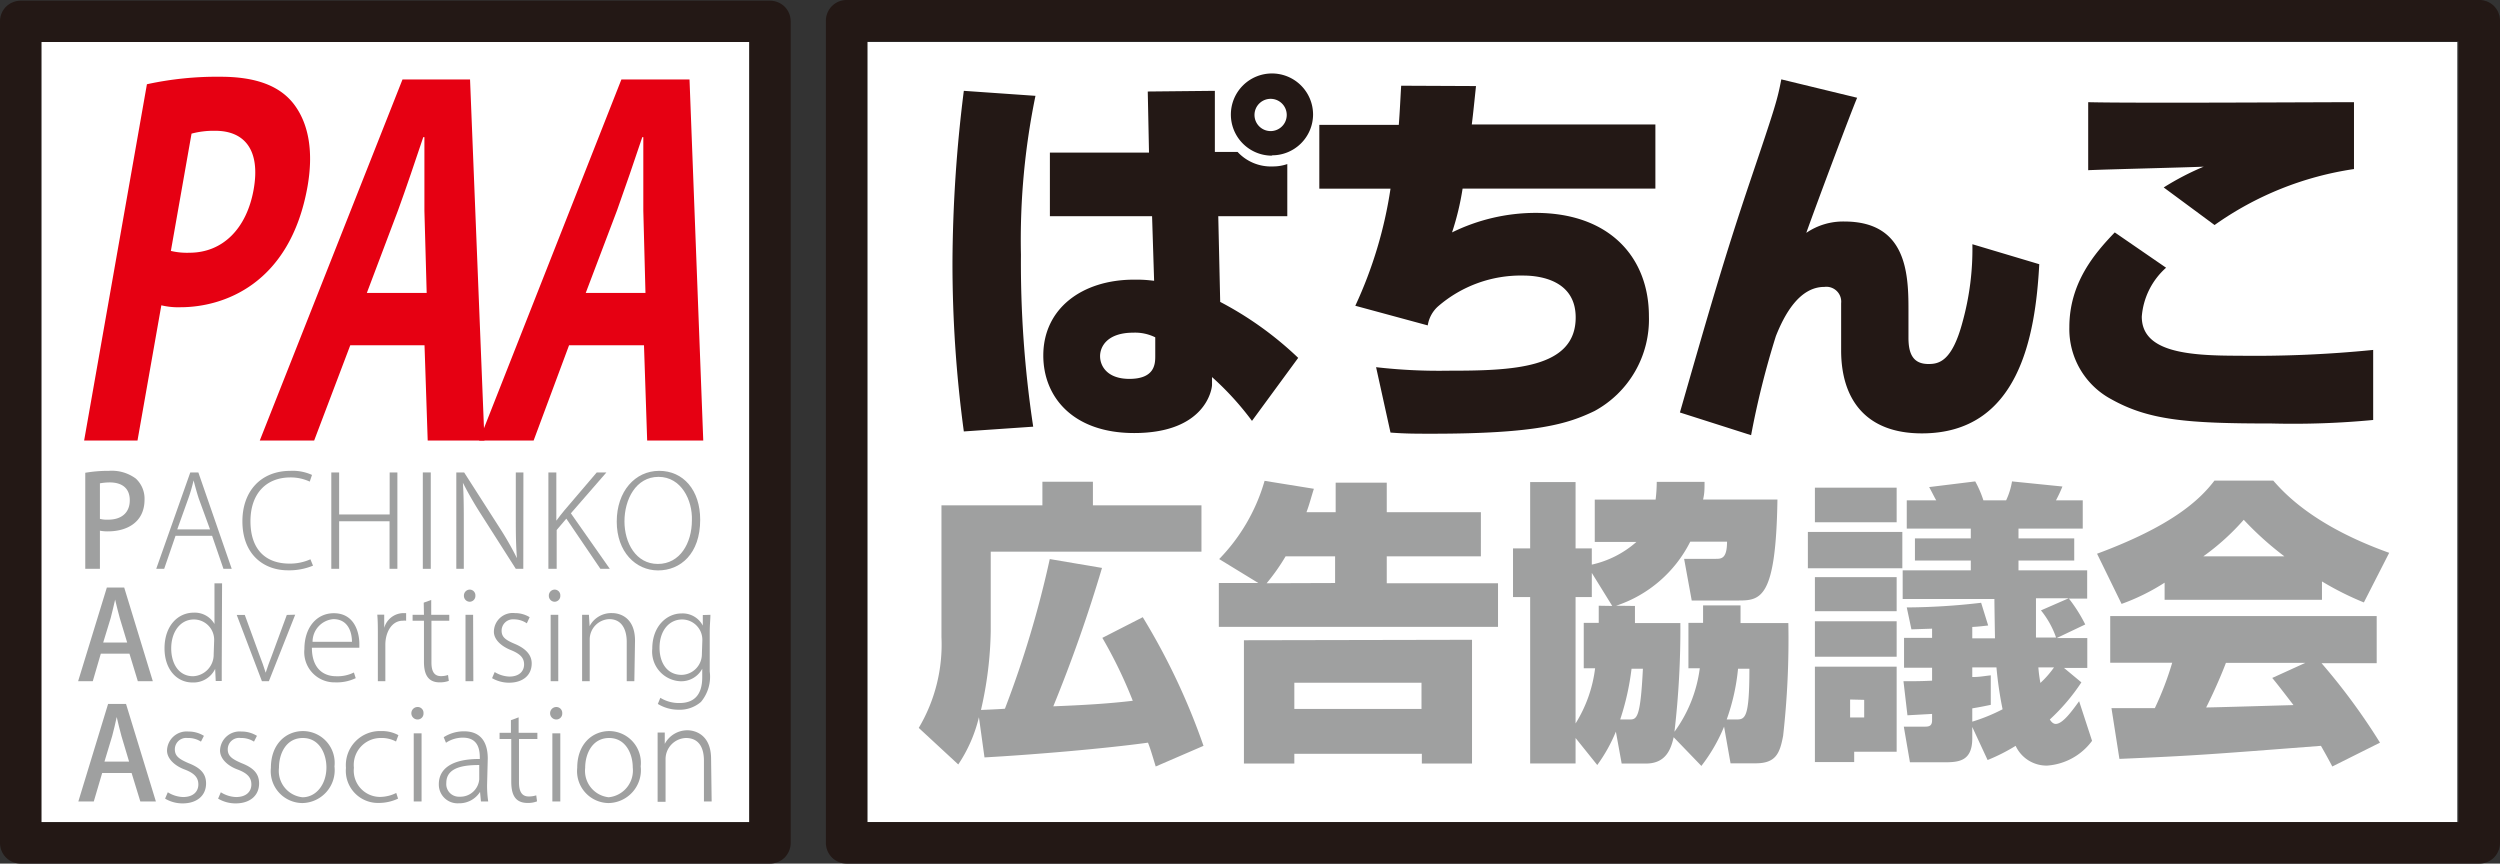 <svg xmlns="http://www.w3.org/2000/svg" viewBox="0 0 220.19 76.06"><rect x="0" y="0" width="220.19" height="76.06" fill="#333333" stroke="none"/><defs><style>.cls-1{fill:#fff;}.cls-2{fill:#231815;}.cls-3{fill:#9fa0a0;}.cls-4{fill:#e60012;}</style></defs><title>logoPaa01</title><g id="レイヤー_2" data-name="レイヤー 2"><g id="OL"><rect class="cls-1" x="3.64" y="3.7" width="62.36" height="68.71"/><rect class="cls-1" x="76.39" y="3.7" width="140.04" height="68.71"/><path class="cls-2" d="M1.82,76.06a1.83,1.83,0,0,1-1.29-.53h0A1.83,1.83,0,0,1,0,74.24H0V1.88A1.83,1.83,0,0,1,.53.59h0A1.88,1.88,0,0,1,1.82.06h66a1.88,1.88,0,0,1,1.29.53h0a1.83,1.83,0,0,1,.53,1.29h0V74.24a1.85,1.85,0,0,1-.53,1.29h0a1.85,1.85,0,0,1-1.29.53h-66Zm66-1.82v0ZM3.64,72.42H66V3.7H3.64V72.42Z"/><path class="cls-3" d="M7.51,41.64a12,12,0,0,1,2.08-.17,3.55,3.55,0,0,1,2.37.68A2.4,2.4,0,0,1,12.73,44c0,2.08-1.66,2.8-3.2,2.8a3.27,3.27,0,0,1-.73-.06V50.1H7.51ZM8.8,45.7a2.5,2.5,0,0,0,.73.07c1.18,0,1.9-.62,1.9-1.71s-.72-1.57-1.76-1.57a4.82,4.82,0,0,0-.87.08Z"/><path class="cls-3" d="M20.41,50.1h-.73l-1-2.91H15.46l-1,2.91h-.7l3-8.49h.71ZM18.5,46.63l-1-2.74c-.19-.59-.32-1.09-.45-1.58h0a14.33,14.33,0,0,1-.44,1.53l-1,2.79Z"/><path class="cls-3" d="M27.57,49.82a5.47,5.47,0,0,1-2.22.41c-2.07,0-4-1.34-4-4.32,0-2.64,1.62-4.44,4.23-4.44a4.1,4.1,0,0,1,1.9.36l-.2.59a3.93,3.93,0,0,0-1.7-.37c-2.14,0-3.52,1.43-3.52,3.86s1.28,3.73,3.44,3.73a4.39,4.39,0,0,0,1.84-.38Z"/><path class="cls-3" d="M35,50.1h-.69V45.91H29.87V50.1h-.69V41.61h.69v3.7h4.45v-3.7H35Z"/><path class="cls-3" d="M37.24,41.61h.7V50.1h-.7Z"/><path class="cls-3" d="M46.09,50.1h-.66l-3.06-4.8a31.53,31.53,0,0,1-1.6-2.78l0,0c.07,1.06.08,2,.08,3.44V50.1h-.66V41.61h.69l3.1,4.84a27.75,27.75,0,0,1,1.55,2.71h0c-.09-1.16-.1-2.14-.1-3.48V41.61h.67Z"/><path class="cls-3" d="M53.71,50.1h-.83l-3-4.42-.85,1V50.1H48.3V41.61H49v4.25h0c.24-.32.48-.64.71-.91l2.85-3.34h.85l-3.13,3.6Z"/><path class="cls-3" d="M61.67,45.78c0,3-1.74,4.46-3.71,4.46s-3.64-1.63-3.64-4.3,1.62-4.47,3.74-4.47S61.67,43.16,61.67,45.78ZM55,45.92c0,1.88,1,3.75,2.94,3.75s3-1.82,3-3.85C61,44.05,60,42,58,42S55,44,55,45.92Z"/><path class="cls-3" d="M13.46,60H12.14l-.74-2.43H8.88L8.17,60H6.88l2.53-8.25h1.53ZM11.2,56.59l-.65-2.15c-.15-.54-.29-1.12-.41-1.63h0c-.12.51-.25,1.11-.39,1.62l-.66,2.16Z"/><path class="cls-3" d="M19.53,58.6c0,.44,0,1,0,1.38H19l-.05-1.07h0a2.11,2.11,0,0,1-2,1.2c-1.4,0-2.46-1.18-2.46-3,0-2,1.18-3.15,2.58-3.15a2,2,0,0,1,1.82,1h0V51.38h.67Zm-.67-2.14a1.79,1.79,0,0,0-1.78-1.9c-1.21,0-2,1.1-2,2.55,0,1.28.62,2.45,1.93,2.45a1.9,1.9,0,0,0,1.81-1.93Z"/><path class="cls-3" d="M26,54.14,23.68,60h-.61l-2.22-5.84h.71l1.3,3.56c.21.55.38,1,.54,1.53h0c.15-.47.34-1,.55-1.53l1.31-3.56Z"/><path class="cls-3" d="M31.33,59.73a3.87,3.87,0,0,1-1.81.37,2.66,2.66,0,0,1-2.71-2.93c0-1.91,1.08-3.16,2.59-3.16,1.85,0,2.24,1.74,2.25,2.65,0,.16,0,.26,0,.39H27.47c0,1.81,1,2.51,2.13,2.51a3.22,3.22,0,0,0,1.57-.33ZM31,56.53c0-.83-.33-2-1.64-2a2,2,0,0,0-1.83,2Z"/><path class="cls-3" d="M35.77,54.67a1.32,1.32,0,0,0-.29,0c-1,0-1.54,1.05-1.54,2.11V60h-.66V55.87c0-.58,0-1.15-.05-1.73h.61l0,1.16h0A1.78,1.78,0,0,1,35.52,54l.25,0Z"/><path class="cls-3" d="M37.32,53.08l.66-.24v1.31h1.59v.52H38v3.68c0,.74.22,1.2.83,1.2a1.87,1.87,0,0,0,.63-.1l.07.52a2.35,2.35,0,0,1-.81.13c-1.21,0-1.38-1-1.38-1.84V54.67h-1v-.52h1Z"/><path class="cls-3" d="M41.36,53a.52.52,0,0,1-.5-.54.52.52,0,0,1,.51-.53.5.5,0,0,1,.5.53A.51.51,0,0,1,41.36,53ZM41.69,60H41V54.15h.67Z"/><path class="cls-3" d="M46.4,54.9a2,2,0,0,0-1.13-.35,1,1,0,0,0-1.09,1c0,.58.38.83,1.16,1.16s1.49.85,1.49,1.72c0,1.07-.81,1.7-2,1.7a3,3,0,0,1-1.49-.4l.23-.54a2.62,2.62,0,0,0,1.29.4c.88,0,1.3-.48,1.3-1.07s-.36-.94-1.18-1.27-1.48-.91-1.48-1.61A1.66,1.66,0,0,1,45.35,54a2.44,2.44,0,0,1,1.3.36Z"/><path class="cls-3" d="M48.84,53a.52.52,0,0,1-.5-.54.52.52,0,0,1,.51-.53.5.5,0,0,1,.5.53A.51.51,0,0,1,48.84,53ZM49.17,60H48.5V54.15h.67Z"/><path class="cls-3" d="M55.87,60H55.2V56.53c0-1-.38-2-1.54-2a1.79,1.79,0,0,0-1.72,1.8V60h-.67V55.57c0-.56,0-1,0-1.42h.6l.06,1h0a2.15,2.15,0,0,1,2-1.15c.6,0,2,.33,2,2.43Z"/><path class="cls-3" d="M62.57,54.15c0,.42-.06.87-.06,1.54v3.45a3.46,3.46,0,0,1-.77,2.68,2.86,2.86,0,0,1-2,.69A3.47,3.47,0,0,1,57.94,62l.22-.54a3.12,3.12,0,0,0,1.69.46c1.17,0,2-.6,2-2.27V58.9h0A2.09,2.09,0,0,1,59.89,60a2.61,2.61,0,0,1-2.44-2.87c0-2,1.3-3.1,2.57-3.1a2,2,0,0,1,1.88,1.07h0l0-.93Zm-.71,2.23a1.79,1.79,0,0,0-1.77-1.82c-1.17,0-2,1-2,2.49,0,1.31.65,2.39,1.95,2.39a1.83,1.83,0,0,0,1.78-1.86Z"/><path class="cls-3" d="M13.73,70.59H12.36l-.77-2.51H9l-.74,2.51H6.9L9.52,62H11.1Zm-2.36-3.51-.67-2.24c-.15-.56-.3-1.16-.42-1.69h0c-.12.53-.25,1.15-.4,1.68l-.68,2.25Z"/><path class="cls-3" d="M17.7,65.32A2.06,2.06,0,0,0,16.52,65a1,1,0,0,0-1.12,1c0,.6.39.86,1.19,1.21,1,.39,1.56.88,1.56,1.79,0,1.11-.85,1.76-2.06,1.76a3,3,0,0,1-1.55-.42l.24-.56a2.69,2.69,0,0,0,1.34.42c.91,0,1.35-.49,1.35-1.11s-.37-1-1.22-1.32-1.54-.94-1.54-1.67a1.73,1.73,0,0,1,1.89-1.67,2.55,2.55,0,0,1,1.36.38Z"/><path class="cls-3" d="M22.37,65.32A2.05,2.05,0,0,0,21.2,65a1,1,0,0,0-1.14,1c0,.6.4.86,1.2,1.21,1,.39,1.56.88,1.56,1.79,0,1.11-.85,1.76-2.06,1.76a3,3,0,0,1-1.55-.42l.24-.56a2.66,2.66,0,0,0,1.34.42c.91,0,1.35-.49,1.35-1.11s-.37-1-1.23-1.32-1.53-.94-1.53-1.67a1.73,1.73,0,0,1,1.89-1.67,2.55,2.55,0,0,1,1.36.38Z"/><path class="cls-3" d="M29.46,67.5a2.9,2.9,0,0,1-2.84,3.23,2.81,2.81,0,0,1-2.76-3.11c0-2.09,1.33-3.23,2.83-3.23A2.8,2.8,0,0,1,29.46,67.5ZM26.67,65c-1.47,0-2.1,1.37-2.1,2.63a2.33,2.33,0,0,0,2.07,2.59c1.21,0,2.11-1.14,2.11-2.63C28.75,66.43,28.16,65,26.67,65Z"/><path class="cls-3" d="M35.06,70.34a4,4,0,0,1-1.72.38,2.83,2.83,0,0,1-2.87-3.09,3,3,0,0,1,3.1-3.24,3,3,0,0,1,1.52.36l-.21.56A2.7,2.7,0,0,0,33.51,65a2.37,2.37,0,0,0-2.34,2.62,2.32,2.32,0,0,0,2.29,2.57,3.27,3.27,0,0,0,1.44-.35Z"/><path class="cls-3" d="M36.78,63.37a.55.55,0,0,1,0-1.1.51.51,0,0,1,.52.54A.52.52,0,0,1,36.78,63.37Zm.35,7.22h-.69v-6h.69Z"/><path class="cls-3" d="M42.9,69.15A9.62,9.62,0,0,0,43,70.59h-.64l-.08-.84h0a2.16,2.16,0,0,1-1.87,1,1.65,1.65,0,0,1-1.76-1.68c0-1.42,1.24-2.24,3.61-2.22,0-.59,0-1.88-1.49-1.88a2.66,2.66,0,0,0-1.49.45l-.2-.49a3.31,3.31,0,0,1,1.78-.52c1.71,0,2.1,1.26,2.1,2.4Zm-.69-1.77c-1.26,0-2.9.16-2.9,1.57a1.11,1.11,0,0,0,1.16,1.22,1.67,1.67,0,0,0,1.74-1.53Z"/><path class="cls-3" d="M45,63.43l.68-.25v1.36h1.65v.55H45.71V68.9c0,.78.23,1.25.86,1.25a2.08,2.08,0,0,0,.66-.1l.07.53a2.2,2.2,0,0,1-.84.14c-1.26,0-1.43-1-1.43-1.91V65.09H44v-.55h1Z"/><path class="cls-3" d="M49,63.37a.55.55,0,0,1,0-1.1.52.52,0,0,1,.52.54A.52.52,0,0,1,49,63.37Zm.35,7.22h-.7v-6h.7Z"/><path class="cls-3" d="M56.43,67.5a2.9,2.9,0,0,1-2.84,3.23,2.81,2.81,0,0,1-2.75-3.11c0-2.09,1.33-3.23,2.83-3.23A2.8,2.8,0,0,1,56.43,67.5ZM53.65,65c-1.47,0-2.11,1.37-2.11,2.63a2.34,2.34,0,0,0,2.07,2.59,2.37,2.37,0,0,0,2.12-2.63C55.73,66.43,55.13,65,53.65,65Z"/><path class="cls-3" d="M62.68,70.59H62V67c0-1.07-.39-2-1.59-2a1.86,1.86,0,0,0-1.79,1.87v3.75h-.7V66c0-.59,0-1,0-1.48h.63l0,1h0a2.25,2.25,0,0,1,2-1.2c.63,0,2.08.35,2.08,2.53Z"/><path class="cls-4" d="M12.94,7.42a29,29,0,0,1,6.48-.66c3.1,0,5.29.79,6.55,2.53s1.63,4.17,1.12,7.11c-1.54,8.72-7.51,10.66-11.19,10.66a6.33,6.33,0,0,1-1.69-.17L12.11,38.8H7.41ZM15.05,22.1a6.08,6.08,0,0,0,1.63.16c2.95,0,5.05-2.14,5.66-5.57s-.76-5.17-3.38-5.17a7.53,7.53,0,0,0-2.09.25Z"/><path class="cls-4" d="M42.67,38.8h-5l-.28-8.39H30.85L27.67,38.8H22.88L35.45,7H41.4Zm-5.09-13-.2-7.23c0-2,0-4.55,0-6.49h-.1c-.67,2-1.54,4.58-2.22,6.44l-2.75,7.28Z"/><path class="cls-4" d="M61.94,38.8H57l-.28-8.39H50.12L47,38.8h-4.8L54.73,7h6Zm-5.09-13-.19-7.23c0-2,0-4.55,0-6.49h-.09c-.67,2-1.55,4.58-2.22,6.44l-2.76,7.28Z"/><path class="cls-3" d="M101.79,67.51c-.36-1.19-.47-1.56-.68-2.1-3.74.52-10.08,1.06-14.4,1.3l-.49-3.54a12.85,12.85,0,0,1-1.82,4.16l-3.48-3.22a14.39,14.39,0,0,0,2-8V44.51h8.89V42.43h4.45v2.08h9.56v4.08H87.26v7a32.9,32.9,0,0,1-.86,6.94c.08,0,1.9-.08,2.11-.11a91.38,91.38,0,0,0,3.95-13.18l4.6.78a128.85,128.85,0,0,1-4.29,12.19c2.55-.1,4.86-.23,7-.49a40.27,40.27,0,0,0-2.68-5.54l3.56-1.82A58.72,58.72,0,0,1,106,65.69Z"/><path class="cls-3" d="M110.83,51.35l-3.45-2.11a16.33,16.33,0,0,0,4-6.89l4.34.7c-.24.76-.39,1.36-.65,2.06h2.57v-2.6h4.5v2.6h8.29V49h-8.29v2.37h9.8v3.84H107.35V51.35Zm18.82,5V67.25h-4.42v-.86H114v.86h-4.44V56.39Zm-12.06-5V49h-4.36a17.85,17.85,0,0,1-1.67,2.37ZM114,60.13v2.31h11.2V60.13Z"/><path class="cls-3" d="M144,53.37v1.51h4a78.29,78.29,0,0,1-.52,9.57,12.09,12.09,0,0,0,2.23-5.59h-1v-4H150V53.32h3.3v1.56h4.21a75.94,75.94,0,0,1-.46,9.93c-.29,1.53-.63,2.42-2.42,2.42h-2.21L151.85,64a14.84,14.84,0,0,1-2,3.46l-2.44-2.53c-.23,1-.65,2.32-2.44,2.32h-2.14l-.51-2.81a14,14,0,0,1-1.64,2.94L138.77,65v2.24h-4V52.59h-1.51V48.3h1.51V42.46h4V48.3h1.43v1.43a8.83,8.83,0,0,0,3.93-2h-3.67V44h5.36a13.47,13.47,0,0,0,.1-1.56h4.21c0,.64,0,1-.13,1.56h6.55c-.13,8.68-1.45,8.89-3.43,8.89H149l-.67-3.67h2.78c.49,0,1,0,1-1.51h-3.24a11.26,11.26,0,0,1-6.53,5.64Zm-2,0-1.8-2.91v2.13h-1.43V63.72a11.9,11.9,0,0,0,1.72-4.86h-1v-4h1.32c0-.36,0-.6,0-1.51Zm1.48,10c.67,0,1,0,1.22-4.47h-1a22.87,22.87,0,0,1-1,4.47Zm9.38,0c.83,0,1.22,0,1.22-4.47h-1a18.48,18.48,0,0,1-1,4.47Z"/><path class="cls-3" d="M159.23,46.85h8.32v3.2h-8.32Zm.62-3.9h7.2V46h-7.2Zm0,7.88h7.2v3h-7.2Zm0,3.89h7.2v3.12h-7.2Zm0,4h7.2v7.49h-3.74v.91h-3.46Zm3.1,2.89v1.58h1.24V61.64Zm10.76,2.42v1c0,2.11-1.3,2.11-2.63,2.11h-2.86L167.68,64h1.82c.31,0,.67,0,.67-.55v-.57L168,63,167.65,60c.86,0,1.59,0,2.52-.05V58.81H167.7V56.18h2.47v-.81l-1.82.06-.41-1.93a58.35,58.35,0,0,0,6.55-.41l.62,2c-.94.11-1.07.11-1.4.13v1h2c-.05-3-.05-3.25-.05-3.46h-8.08V50.23h6v-.86h-4.92V47.42h4.92v-.86h-5.64V44.07h2.6c-.11-.16-.52-1-.63-1.17l4.06-.5a9.17,9.17,0,0,1,.72,1.67h2a6.24,6.24,0,0,0,.52-1.67l4.44.45a11.87,11.87,0,0,1-.57,1.22h2.36v2.49h-5.66v.86h4.91v1.95h-4.91v.86h6.05v2.49h-1.61A13.24,13.24,0,0,1,183.66,55l-2.52,1.2h2.7v2.63h-2.05l1.53,1.27a17.54,17.54,0,0,1-2.78,3.27c.08.13.26.39.52.39.6,0,1.38-1.06,2.06-2l1.14,3.49a5.38,5.38,0,0,1-3.95,2.18,3,3,0,0,1-2.78-1.74,16.24,16.24,0,0,1-2.47,1.25Zm0-5.25v.85c.62,0,.93-.07,1.63-.15v2.6c-.49.1-.85.18-1.63.31v1.17a15.76,15.76,0,0,0,2.67-1.09,32.59,32.59,0,0,1-.54-3.69Zm7.38-2.63a7.85,7.85,0,0,0-1.33-2.39l2.45-1.07h-2.89c0,1.46,0,1.64,0,3.46Zm-1.56,2.63a13,13,0,0,0,.18,1.37,8.47,8.47,0,0,0,1.2-1.37Z"/><path class="cls-3" d="M190.65,51.32a18.71,18.71,0,0,1-3.79,1.87l-2.16-4.42c6.52-2.42,9-4.68,10.34-6.44h5.18c1,1.14,3.61,4,10.21,6.36l-2.23,4.37a26.21,26.21,0,0,1-3.69-1.85v1.62H190.65Zm14.77,16.19c-.34-.65-.63-1.17-1-1.82-9.88.76-11,.86-17.75,1.15l-.7-4.47h3.82a27.7,27.7,0,0,0,1.53-4h-5.46V54.26h23.47v4.15h-4.86a55.34,55.34,0,0,1,5.15,7ZM201.2,49a27.86,27.86,0,0,1-3.58-3.22A20.83,20.83,0,0,1,194.06,49Zm1.85,9.38h-7c-.23.63-.93,2.32-1.74,3.93.6,0,6.65-.18,7.69-.21-1-1.3-1.4-1.82-1.87-2.39Z"/><path class="cls-2" d="M91.2,8.44a62.86,62.86,0,0,0-1.28,14A96.32,96.32,0,0,0,91,37.58L84.89,38a110.23,110.23,0,0,1-1-14.9A124.42,124.42,0,0,1,84.89,8Zm10,5-.11-5.38L107,8l0,5.38h2a4,4,0,0,0,3.1,1.28,3.9,3.9,0,0,0,1.28-.21v4.59H107.3l.17,7.55a30.22,30.22,0,0,1,6.87,4.93l-4.07,5.55a25.57,25.57,0,0,0-3.52-3.86l0,.69c0,.38-.58,4.24-6.86,4.24-5.38,0-8-3.17-8-6.83,0-4.13,3.41-6.68,8-6.68.58,0,.9,0,1.76.1l-.18-5.69h-9V13.44Zm.55,16.27a4,4,0,0,0-1.93-.41c-2.28,0-2.93,1.21-2.93,2.07s.62,2,2.58,2c2.24,0,2.28-1.32,2.28-2Zm10.28-16a3.62,3.62,0,1,1,3.62-3.62A3.61,3.61,0,0,1,112,13.68Zm0-5a1.42,1.42,0,1,0,0,2.83,1.42,1.42,0,0,0,0-2.83Z"/><path class="cls-2" d="M130,7.58c-.24,2.31-.27,2.58-.37,3.38h16.17v5.65H128.82a23.79,23.79,0,0,1-.93,3.86,16.76,16.76,0,0,1,7.34-1.72c6.62,0,10,4,10,9.1a9.18,9.18,0,0,1-4.79,8.35c-2.35,1.13-5.07,2-14.31,2-1.49,0-2.31,0-3.66-.1l-1.27-5.76a48.27,48.27,0,0,0,6.34.31c5.66,0,11.24-.17,11.24-4.69,0-3.31-3.21-3.69-4.62-3.69A11.13,11.13,0,0,0,126.64,27a2.83,2.83,0,0,0-.89,1.66l-6.38-1.73a37.59,37.59,0,0,0,3.1-10.31H116.2V11h7c.1-1.28.14-2.35.21-3.45Z"/><path class="cls-2" d="M163.57,8.61c-.55,1.28-3.62,9.48-4.48,11.9a5.74,5.74,0,0,1,3.35-1c5.41,0,5.65,4.45,5.65,7.69v2.55c0,1.42.41,2.31,1.76,2.31.9,0,2.07-.2,3-3.69a24.06,24.06,0,0,0,.87-6.86l5.89,1.76c-.34,6.41-1.82,14.9-10.34,14.9-5,0-7.11-3.07-7.11-7.31V26.71a1.31,1.31,0,0,0-1.48-1.44c-2.2,0-3.52,2.44-4.27,4.34a75.5,75.5,0,0,0-2.18,8.72l-6.27-2c2.62-9.13,3.93-13.68,6.14-20.24,2.27-6.72,2.44-7.27,2.79-9.1Z"/><path class="cls-2" d="M190.78,23.58a6.42,6.42,0,0,0-2.14,4.31c0,3.1,4,3.44,8.48,3.44a104.87,104.87,0,0,0,11.9-.51l0,6.17a74.44,74.44,0,0,1-8.93.31c-7.45,0-10.82-.28-14.14-2.14a7,7,0,0,1-3.69-6.34c0-3.9,2.21-6.49,4-8.35Zm16.55-8.69a28.33,28.33,0,0,0-12.28,4.93l-4.48-3.31a24,24,0,0,1,3.52-1.83c-1.59.07-8.73.24-10.17.31V9c3.72.1,20.07,0,23.41,0Z"/><path class="cls-2" d="M74.57,76.06a1.83,1.83,0,0,1-1.29-.53h0a1.84,1.84,0,0,1-.54-1.29h0V1.82A1.84,1.84,0,0,1,73.28.53h0A1.83,1.83,0,0,1,74.57,0h143.8a1.83,1.83,0,0,1,1.29.53h0a1.83,1.83,0,0,1,.53,1.29h0V74.24a1.85,1.85,0,0,1-.53,1.29h0a1.83,1.83,0,0,1-1.29.53H74.57Zm143.8-1.82v0Zm-142-1.83H216.55V3.64H76.39V72.41Z"/></g></g></svg>